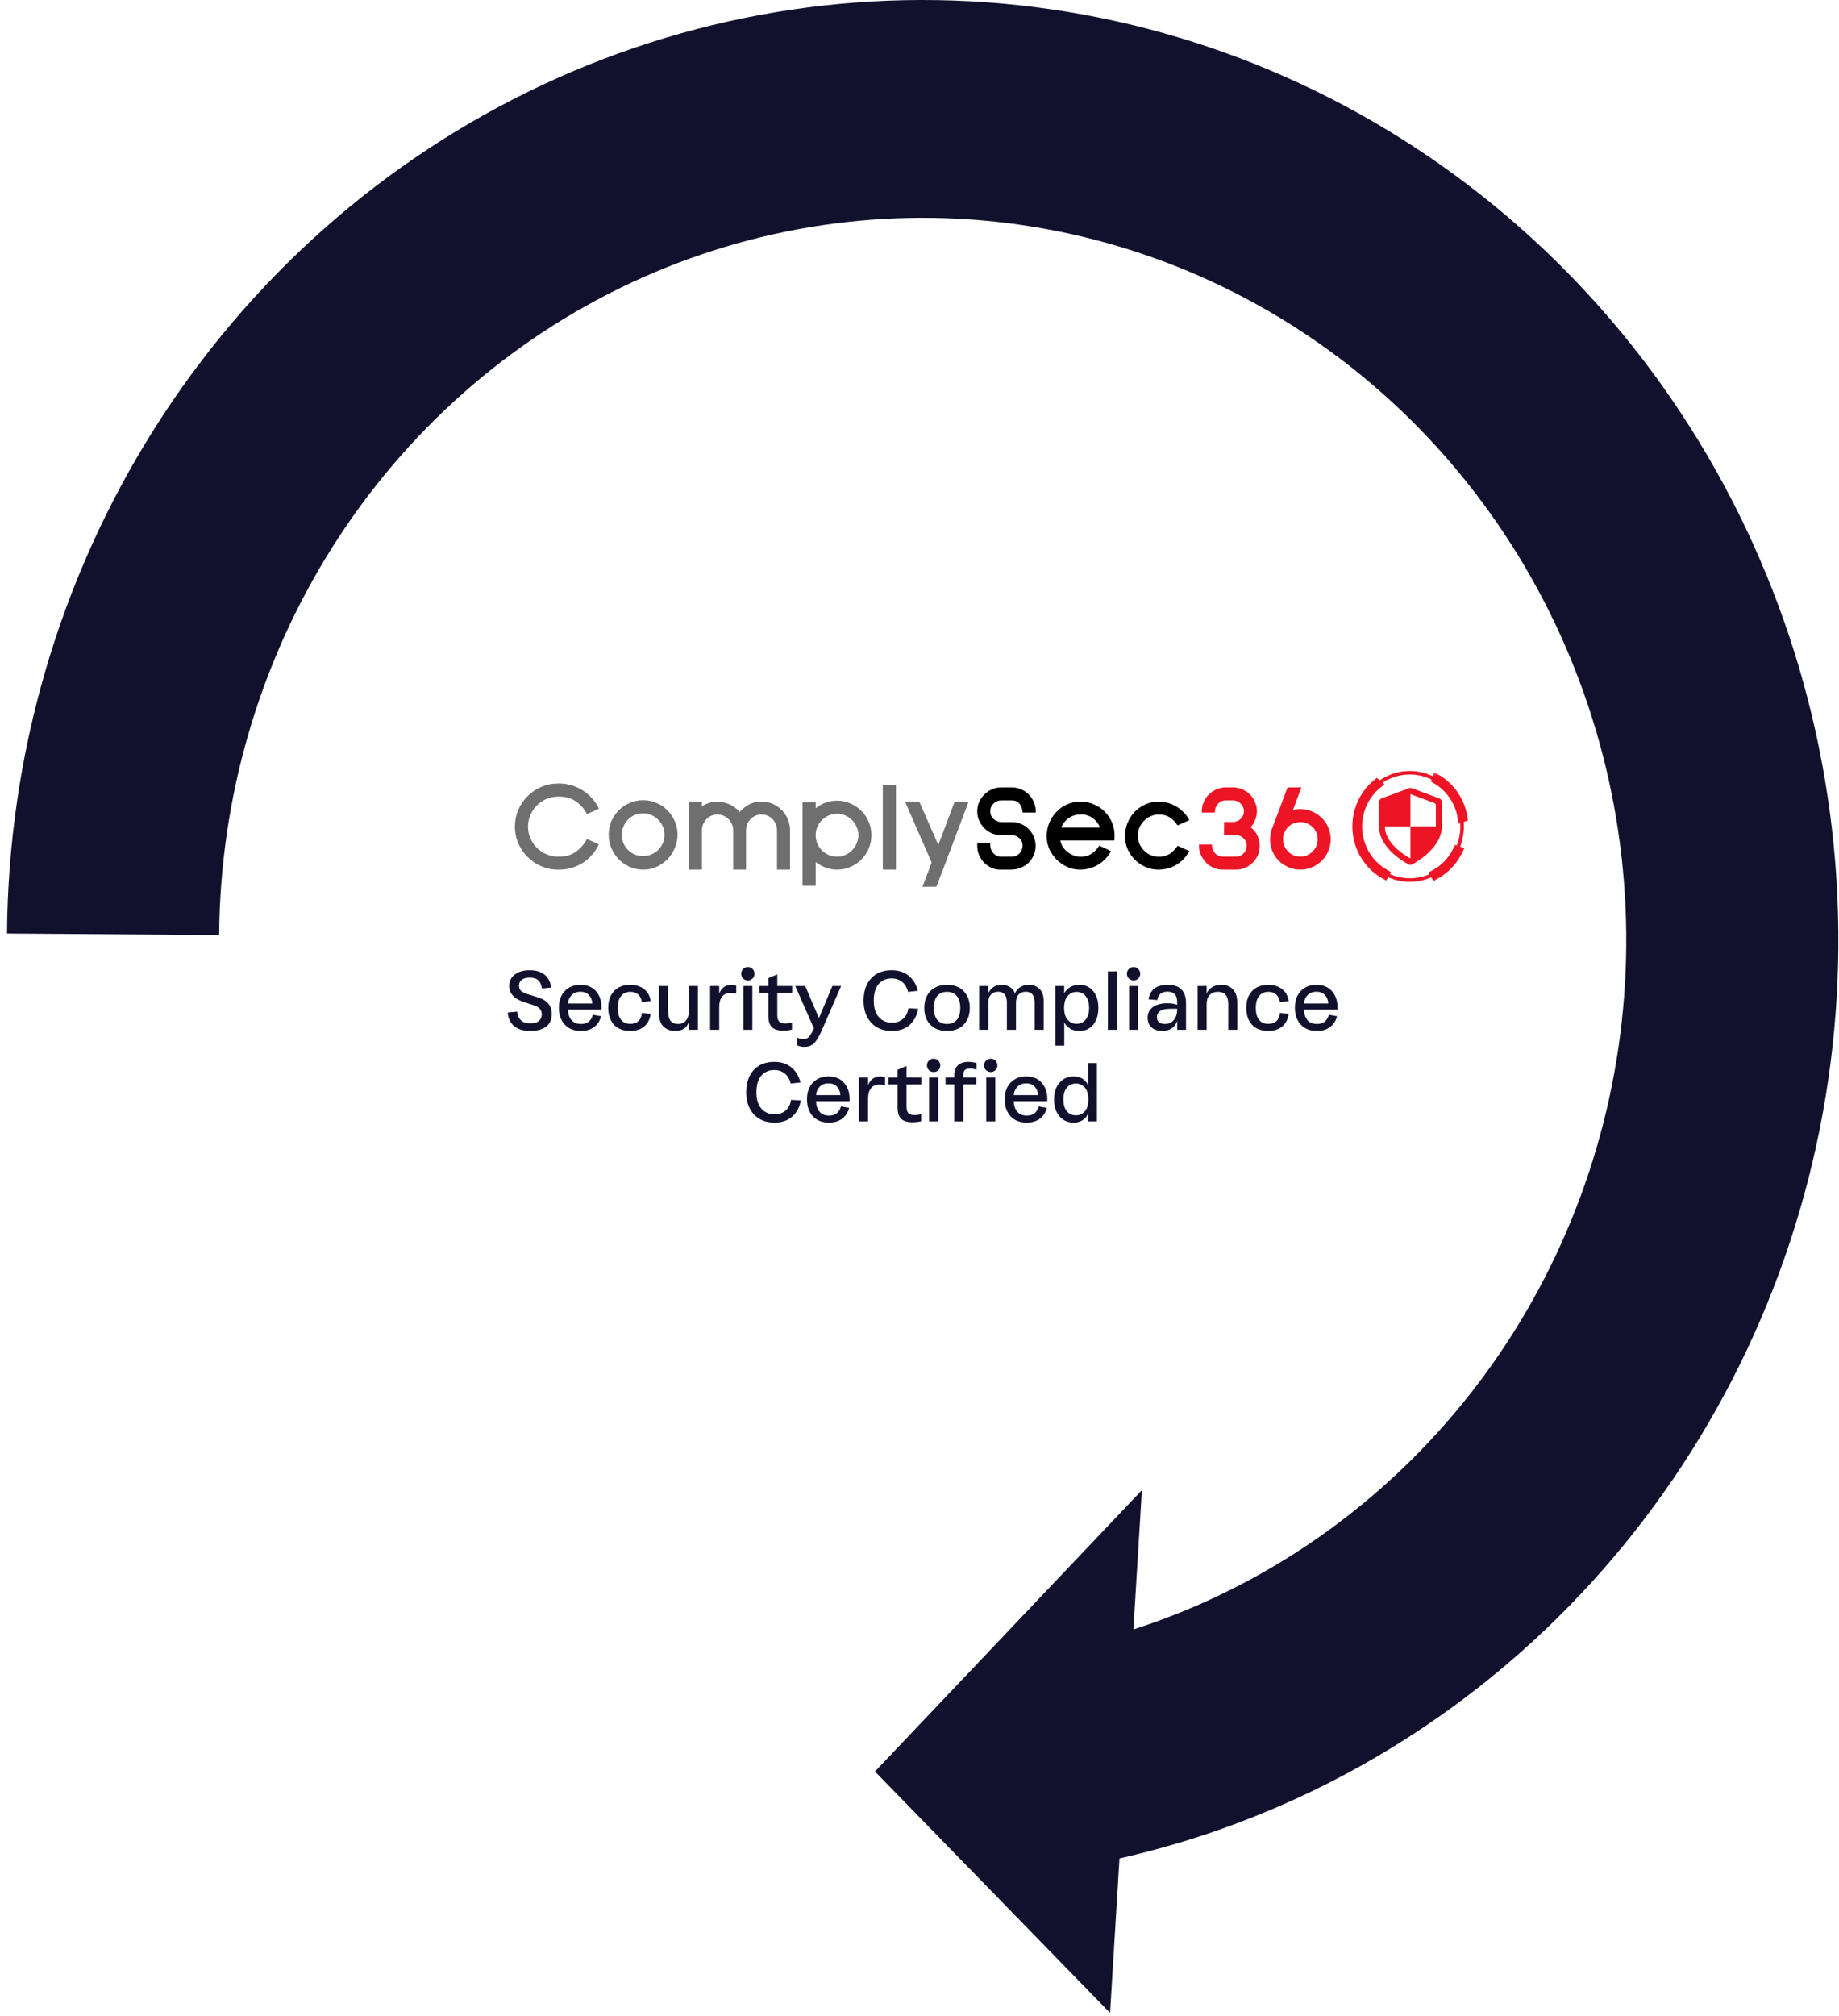 <svg xmlns="http://www.w3.org/2000/svg" width="241" height="264" viewBox="0 0 241 264" fill="none"><path fill-rule="evenodd" clip-rule="evenodd" d="M137.706 1.211C115.055 -2.073 91.963 1.355 71.148 11.091C50.333 20.826 32.663 36.464 20.221 56.161C7.778 75.859 1.082 98.795 0.919 122.268L28.718 122.47C28.843 104.435 33.988 86.812 43.548 71.678C53.108 56.544 66.684 44.529 82.677 37.048C98.67 29.568 116.414 26.934 133.817 29.457C151.22 31.98 167.557 39.555 180.905 51.289C194.252 63.023 204.053 78.428 209.153 95.688C214.253 112.947 214.439 131.343 209.69 148.708C204.94 166.073 195.453 181.683 182.346 193.699C172.532 202.696 160.994 209.398 148.533 213.412L149.644 195.172L114.663 232.019L145.474 263.637L146.706 243.405C166.804 238.867 185.466 229.092 200.867 214.972C217.926 199.333 230.274 179.017 236.455 156.417C242.636 133.816 242.394 109.874 235.757 87.41C229.119 64.947 216.363 44.898 198.991 29.626C181.619 14.354 160.356 4.495 137.706 1.211Z" fill="#12112D"></path><path d="M69.502 135.028C68.591 135.028 67.888 134.82 67.392 134.405C66.897 133.99 66.609 133.392 66.529 132.613L67.775 132.492C67.848 133.024 68.023 133.414 68.299 133.662C68.584 133.91 68.984 134.034 69.502 134.034C69.99 134.034 70.362 133.932 70.617 133.727C70.872 133.523 70.999 133.232 70.999 132.853C70.999 132.278 70.649 131.88 69.95 131.662L68.584 131.214C67.352 130.806 66.737 130.114 66.737 129.137C66.737 128.511 66.977 128.012 67.458 127.64C67.939 127.261 68.595 127.072 69.425 127.072C70.234 127.072 70.879 127.265 71.36 127.651C71.841 128.037 72.132 128.602 72.234 129.345L71.021 129.465C70.948 128.977 70.788 128.62 70.54 128.394C70.292 128.161 69.921 128.044 69.425 128.044C68.959 128.044 68.606 128.139 68.365 128.328C68.132 128.518 68.015 128.78 68.015 129.115C68.015 129.378 68.099 129.593 68.267 129.76C68.442 129.928 68.722 130.073 69.108 130.197L70.496 130.624C71.706 130.995 72.311 131.724 72.311 132.809C72.311 133.531 72.067 134.081 71.578 134.46C71.09 134.839 70.398 135.028 69.502 135.028ZM76.063 128.984C76.974 128.984 77.673 129.287 78.162 129.891C78.657 130.489 78.876 131.268 78.817 132.23H74.435C74.442 132.777 74.588 133.228 74.872 133.585C75.156 133.935 75.579 134.11 76.14 134.11C76.963 134.11 77.48 133.709 77.692 132.908L78.763 133.094C78.632 133.662 78.34 134.128 77.888 134.493C77.437 134.85 76.85 135.028 76.129 135.028C75.233 135.028 74.526 134.751 74.008 134.197C73.498 133.636 73.243 132.897 73.243 131.979C73.243 131.061 73.502 130.332 74.019 129.793C74.537 129.254 75.218 128.984 76.063 128.984ZM74.435 131.432H77.615C77.608 131.032 77.473 130.675 77.211 130.361C76.948 130.048 76.566 129.891 76.063 129.891C75.568 129.891 75.178 130.044 74.894 130.35C74.61 130.656 74.457 131.017 74.435 131.432ZM82.586 135.028C81.682 135.028 80.975 134.758 80.465 134.219C79.963 133.673 79.711 132.933 79.711 132.001C79.711 131.068 79.966 130.332 80.476 129.793C80.994 129.254 81.697 128.984 82.586 128.984C83.307 128.984 83.908 129.166 84.389 129.531C84.87 129.895 85.165 130.427 85.274 131.126L84.116 131.225C83.948 130.343 83.445 129.902 82.608 129.902C82.09 129.902 81.686 130.084 81.394 130.449C81.103 130.806 80.957 131.323 80.957 132.001C80.957 132.686 81.099 133.207 81.383 133.564C81.668 133.921 82.076 134.099 82.608 134.099C83.045 134.099 83.394 133.979 83.657 133.738C83.919 133.491 84.072 133.134 84.116 132.667L85.274 132.766C85.165 133.509 84.874 134.074 84.4 134.46C83.934 134.839 83.329 135.028 82.586 135.028ZM90.28 129.137H91.46V134.875H90.28V133.804C90.032 134.62 89.431 135.028 88.477 135.028C87.843 135.028 87.329 134.831 86.936 134.438C86.549 134.044 86.356 133.454 86.356 132.667V129.137H87.548V132.394C87.548 133.538 87.974 134.11 88.826 134.11C89.285 134.11 89.642 133.961 89.897 133.662C90.152 133.363 90.28 132.93 90.28 132.361V129.137ZM93.061 134.875V129.137H94.252V130.121C94.558 129.363 95.101 128.984 95.881 128.984C96.085 128.984 96.285 129.021 96.482 129.093V130.132C96.227 130.073 95.997 130.044 95.793 130.044C94.766 130.044 94.252 130.671 94.252 131.924V134.875H93.061ZM98.006 128.405C97.765 128.405 97.558 128.321 97.383 128.154C97.215 127.986 97.131 127.778 97.131 127.531C97.131 127.29 97.215 127.086 97.383 126.919C97.558 126.744 97.765 126.656 98.006 126.656C98.253 126.656 98.461 126.744 98.629 126.919C98.796 127.086 98.88 127.29 98.88 127.531C98.88 127.778 98.796 127.986 98.629 128.154C98.461 128.321 98.253 128.405 98.006 128.405ZM97.415 129.137H98.596V134.875H97.415V129.137ZM103.808 130.033H101.863V132.886C101.863 133.323 101.943 133.625 102.103 133.793C102.271 133.961 102.544 134.044 102.923 134.044C103.156 134.044 103.444 134.008 103.786 133.935V134.853C103.4 134.941 103.014 134.984 102.628 134.984C101.965 134.984 101.476 134.835 101.163 134.536C100.85 134.23 100.693 133.731 100.693 133.039V130.033H99.513V129.137H100.693V128.11L101.863 127.618V129.137H103.808V130.033ZM109.082 129.137H110.23L107.629 135.094C107.301 135.844 106.977 136.365 106.656 136.657C106.343 136.955 105.92 137.105 105.388 137.105C105.097 137.105 104.794 137.043 104.481 136.919V135.913C104.787 136.03 105.057 136.088 105.29 136.088C105.574 136.088 105.793 136.012 105.946 135.859C106.106 135.713 106.295 135.429 106.514 135.006L106.667 134.7L104.219 129.137H105.519L107.323 133.345L109.082 129.137ZM116.878 135.028C115.748 135.028 114.848 134.671 114.178 133.957C113.508 133.236 113.173 132.274 113.173 131.072C113.173 129.826 113.501 128.849 114.156 128.143C114.812 127.429 115.708 127.072 116.845 127.072C117.763 127.072 118.517 127.319 119.107 127.815C119.697 128.303 120.087 128.955 120.277 129.771L118.998 129.913C118.852 129.323 118.59 128.882 118.211 128.591C117.832 128.292 117.377 128.143 116.845 128.143C116.138 128.143 115.57 128.39 115.14 128.886C114.717 129.381 114.506 130.11 114.506 131.072C114.506 132.004 114.728 132.718 115.173 133.214C115.617 133.702 116.193 133.946 116.9 133.946C117.461 133.946 117.934 133.786 118.32 133.465C118.707 133.145 118.947 132.675 119.042 132.055L120.32 132.121C120.175 132.995 119.807 133.698 119.217 134.23C118.626 134.762 117.847 135.028 116.878 135.028ZM126.292 134.208C125.76 134.755 125.032 135.028 124.106 135.028C123.181 135.028 122.452 134.755 121.92 134.208C121.389 133.655 121.123 132.922 121.123 132.012C121.123 131.101 121.389 130.369 121.92 129.815C122.452 129.261 123.181 128.984 124.106 128.984C125.032 128.984 125.76 129.261 126.292 129.815C126.824 130.361 127.09 131.094 127.09 132.012C127.09 132.922 126.824 133.655 126.292 134.208ZM122.828 133.574C123.134 133.932 123.56 134.11 124.106 134.11C124.653 134.11 125.079 133.932 125.385 133.574C125.691 133.21 125.844 132.689 125.844 132.012C125.844 131.327 125.691 130.806 125.385 130.449C125.079 130.084 124.653 129.902 124.106 129.902C123.56 129.902 123.134 130.084 122.828 130.449C122.522 130.806 122.369 131.327 122.369 132.012C122.369 132.689 122.522 133.21 122.828 133.574ZM134.849 128.984C135.403 128.984 135.862 129.163 136.227 129.52C136.591 129.877 136.773 130.39 136.773 131.061V134.875H135.593V131.301C135.593 130.361 135.206 129.891 134.434 129.891C134.019 129.891 133.698 130.019 133.472 130.274C133.254 130.522 133.144 130.882 133.144 131.356V134.875H131.953V131.323C131.953 130.369 131.574 129.891 130.817 129.891C130.401 129.891 130.077 130.022 129.844 130.285C129.618 130.54 129.505 130.897 129.505 131.356V134.875H128.325V129.137H129.505V130.11C129.651 129.76 129.877 129.487 130.183 129.29C130.496 129.086 130.86 128.984 131.276 128.984C131.669 128.984 132.022 129.079 132.336 129.268C132.649 129.458 132.875 129.735 133.013 130.099C133.159 129.749 133.396 129.476 133.724 129.279C134.059 129.083 134.434 128.984 134.849 128.984ZM141.463 128.984C142.22 128.984 142.821 129.261 143.266 129.815C143.718 130.361 143.943 131.094 143.943 132.012C143.943 132.915 143.721 133.644 143.277 134.197C142.84 134.751 142.235 135.028 141.463 135.028C140.552 135.028 139.889 134.66 139.473 133.924V136.952H138.304V129.137H139.463V130.11C139.645 129.753 139.911 129.476 140.26 129.279C140.61 129.083 141.011 128.984 141.463 128.984ZM139.911 133.553C140.217 133.91 140.61 134.088 141.091 134.088C141.572 134.088 141.965 133.91 142.271 133.553C142.577 133.196 142.73 132.682 142.73 132.012C142.73 131.334 142.577 130.817 142.271 130.46C141.965 130.095 141.572 129.913 141.091 129.913C140.61 129.913 140.217 130.095 139.911 130.46C139.605 130.817 139.452 131.334 139.452 132.012C139.452 132.682 139.605 133.196 139.911 133.553ZM145.188 127.225H146.379V134.875H145.188V127.225ZM148.553 128.405C148.313 128.405 148.105 128.321 147.93 128.154C147.763 127.986 147.679 127.778 147.679 127.531C147.679 127.29 147.763 127.086 147.93 126.919C148.105 126.744 148.313 126.656 148.553 126.656C148.801 126.656 149.009 126.744 149.176 126.919C149.344 127.086 149.428 127.29 149.428 127.531C149.428 127.778 149.344 127.986 149.176 128.154C149.009 128.321 148.801 128.405 148.553 128.405ZM147.963 129.137H149.144V134.875H147.963V129.137ZM152.312 135.028C151.729 135.028 151.263 134.875 150.913 134.569C150.571 134.256 150.4 133.833 150.4 133.301C150.4 132.711 150.622 132.248 151.066 131.913C151.511 131.571 152.156 131.4 153.001 131.4C153.533 131.4 153.955 131.469 154.269 131.607V131.268C154.269 130.78 154.163 130.427 153.952 130.208C153.74 129.99 153.423 129.88 153.001 129.88C152.214 129.88 151.769 130.248 151.667 130.984L150.52 130.886C150.717 129.618 151.551 128.984 153.023 128.984C154.618 128.984 155.42 129.786 155.427 131.389V134.875H154.269V133.695C154.137 134.132 153.897 134.463 153.547 134.689C153.205 134.915 152.793 135.028 152.312 135.028ZM152.651 134.11C153.146 134.11 153.54 133.935 153.831 133.585C154.13 133.228 154.276 132.74 154.269 132.121H153.394C152.207 132.121 151.613 132.489 151.613 133.225C151.613 133.509 151.704 133.727 151.886 133.881C152.068 134.034 152.323 134.11 152.651 134.11ZM160.065 128.984C160.713 128.984 161.22 129.185 161.584 129.585C161.955 129.986 162.141 130.554 162.141 131.29V134.875H160.961V131.509C160.961 130.438 160.513 129.902 159.617 129.902C159.15 129.902 158.786 130.041 158.524 130.318C158.261 130.594 158.13 130.992 158.13 131.509V134.875H156.95V129.137H158.13V130.132C158.261 129.789 158.498 129.512 158.841 129.301C159.183 129.09 159.591 128.984 160.065 128.984ZM166.199 135.028C165.295 135.028 164.588 134.758 164.078 134.219C163.576 133.673 163.324 132.933 163.324 132.001C163.324 131.068 163.579 130.332 164.089 129.793C164.607 129.254 165.31 128.984 166.199 128.984C166.92 128.984 167.521 129.166 168.002 129.531C168.483 129.895 168.778 130.427 168.887 131.126L167.729 131.225C167.561 130.343 167.058 129.902 166.22 129.902C165.703 129.902 165.299 130.084 165.007 130.449C164.716 130.806 164.57 131.323 164.57 132.001C164.57 132.686 164.712 133.207 164.996 133.564C165.281 133.921 165.689 134.099 166.22 134.099C166.658 134.099 167.007 133.979 167.27 133.738C167.532 133.491 167.685 133.134 167.729 132.667L168.887 132.766C168.778 133.509 168.486 134.074 168.013 134.46C167.547 134.839 166.942 135.028 166.199 135.028ZM172.516 128.984C173.427 128.984 174.126 129.287 174.614 129.891C175.11 130.489 175.328 131.268 175.27 132.23H170.887C170.895 132.777 171.04 133.228 171.324 133.585C171.609 133.935 172.031 134.11 172.592 134.11C173.416 134.11 173.933 133.709 174.144 132.908L175.215 133.094C175.084 133.662 174.793 134.128 174.341 134.493C173.889 134.85 173.303 135.028 172.581 135.028C171.685 135.028 170.978 134.751 170.461 134.197C169.951 133.636 169.696 132.897 169.696 131.979C169.696 131.061 169.955 130.332 170.472 129.793C170.989 129.254 171.671 128.984 172.516 128.984ZM170.887 131.432H174.068C174.06 131.032 173.926 130.675 173.663 130.361C173.401 130.048 173.018 129.891 172.516 129.891C172.02 129.891 171.63 130.044 171.346 130.35C171.062 130.656 170.909 131.017 170.887 131.432ZM101.498 147.028C100.368 147.028 99.469 146.671 98.798 145.957C98.128 145.236 97.793 144.274 97.793 143.072C97.793 141.826 98.121 140.849 98.776 140.143C99.432 139.429 100.328 139.072 101.465 139.072C102.383 139.072 103.137 139.319 103.727 139.815C104.318 140.303 104.707 140.955 104.897 141.771L103.618 141.913C103.472 141.323 103.21 140.882 102.831 140.591C102.452 140.292 101.997 140.143 101.465 140.143C100.758 140.143 100.19 140.39 99.76 140.886C99.337 141.381 99.126 142.11 99.126 143.072C99.126 144.004 99.348 144.718 99.793 145.214C100.237 145.702 100.813 145.946 101.52 145.946C102.081 145.946 102.554 145.786 102.94 145.465C103.327 145.145 103.567 144.675 103.662 144.055L104.94 144.121C104.795 144.995 104.427 145.698 103.837 146.23C103.246 146.762 102.467 147.028 101.498 147.028ZM108.573 140.984C109.484 140.984 110.184 141.287 110.672 141.891C111.167 142.489 111.386 143.268 111.328 144.23H106.945C106.952 144.777 107.098 145.228 107.382 145.585C107.666 145.935 108.089 146.11 108.65 146.11C109.473 146.11 109.99 145.709 110.202 144.908L111.273 145.094C111.142 145.662 110.85 146.128 110.399 146.493C109.947 146.85 109.36 147.028 108.639 147.028C107.743 147.028 107.036 146.751 106.519 146.197C106.009 145.636 105.754 144.897 105.754 143.979C105.754 143.061 106.012 142.332 106.53 141.793C107.047 141.254 107.728 140.984 108.573 140.984ZM106.945 143.432H110.125C110.118 143.032 109.983 142.675 109.721 142.361C109.459 142.048 109.076 141.891 108.573 141.891C108.078 141.891 107.688 142.044 107.404 142.35C107.12 142.656 106.967 143.017 106.945 143.432ZM112.571 146.875V141.137H113.763V142.121C114.069 141.363 114.611 140.984 115.391 140.984C115.595 140.984 115.795 141.021 115.992 141.093V142.132C115.737 142.073 115.508 142.044 115.304 142.044C114.276 142.044 113.763 142.671 113.763 143.924V146.875H112.571ZM120.746 142.033H118.801V144.886C118.801 145.323 118.881 145.625 119.041 145.793C119.209 145.961 119.482 146.044 119.861 146.044C120.094 146.044 120.382 146.008 120.724 145.935V146.853C120.338 146.941 119.952 146.984 119.566 146.984C118.903 146.984 118.415 146.835 118.101 146.536C117.788 146.23 117.631 145.731 117.631 145.039V142.033H116.451V141.137H117.631V140.11L118.801 139.618V141.137H120.746V142.033ZM122.351 140.405C122.11 140.405 121.903 140.321 121.728 140.154C121.56 139.986 121.477 139.778 121.477 139.531C121.477 139.29 121.56 139.086 121.728 138.919C121.903 138.744 122.11 138.656 122.351 138.656C122.599 138.656 122.806 138.744 122.974 138.919C123.141 139.086 123.225 139.29 123.225 139.531C123.225 139.778 123.141 139.986 122.974 140.154C122.806 140.321 122.599 140.405 122.351 140.405ZM121.761 141.137H122.941V146.875H121.761V141.137ZM129.836 140.405C129.596 140.405 129.388 140.321 129.213 140.154C129.046 139.986 128.962 139.778 128.962 139.531C128.962 139.29 129.046 139.086 129.213 138.919C129.388 138.744 129.596 138.656 129.836 138.656C130.084 138.656 130.292 138.744 130.459 138.919C130.627 139.086 130.711 139.29 130.711 139.531C130.711 139.778 130.627 139.986 130.459 140.154C130.292 140.321 130.084 140.405 129.836 140.405ZM125.06 146.875V142.022H123.913V141.137H125.06V140.875C125.06 140.263 125.221 139.811 125.541 139.52C125.862 139.221 126.31 139.072 126.886 139.072C127.213 139.072 127.574 139.123 127.968 139.225V140.11C127.698 140.008 127.41 139.957 127.104 139.957C126.784 139.957 126.558 140.026 126.426 140.165C126.303 140.303 126.241 140.543 126.241 140.886V141.137H127.946V142.022H126.241V146.875H125.06ZM129.246 141.137H130.427V146.875H129.246V141.137ZM134.488 140.984C135.398 140.984 136.098 141.287 136.586 141.891C137.081 142.489 137.3 143.268 137.242 144.23H132.859C132.866 144.777 133.012 145.228 133.296 145.585C133.58 145.935 134.003 146.11 134.564 146.11C135.387 146.11 135.905 145.709 136.116 144.908L137.187 145.094C137.056 145.662 136.764 146.128 136.313 146.493C135.861 146.85 135.274 147.028 134.553 147.028C133.657 147.028 132.95 146.751 132.433 146.197C131.923 145.636 131.668 144.897 131.668 143.979C131.668 143.061 131.926 142.332 132.444 141.793C132.961 141.254 133.642 140.984 134.488 140.984ZM132.859 143.432H136.04C136.032 143.032 135.897 142.675 135.635 142.361C135.373 142.048 134.99 141.891 134.488 141.891C133.992 141.891 133.602 142.044 133.318 142.35C133.034 142.656 132.881 143.017 132.859 143.432ZM142.595 139.225H143.753V146.875H142.595V145.826C142.449 146.205 142.212 146.5 141.884 146.711C141.557 146.922 141.163 147.028 140.704 147.028C139.932 147.028 139.309 146.751 138.835 146.197C138.369 145.636 138.136 144.904 138.136 144.001C138.136 143.09 138.373 142.361 138.846 141.815C139.327 141.261 139.946 140.984 140.704 140.984C141.156 140.984 141.546 141.086 141.874 141.29C142.201 141.494 142.442 141.775 142.595 142.132V139.225ZM140.999 146.077C141.473 146.077 141.863 145.902 142.169 145.553C142.475 145.203 142.628 144.686 142.628 144.001C142.628 143.316 142.475 142.798 142.169 142.449C141.87 142.092 141.48 141.913 140.999 141.913C140.518 141.913 140.125 142.092 139.819 142.449C139.513 142.798 139.36 143.316 139.36 144.001C139.36 144.686 139.513 145.203 139.819 145.553C140.125 145.902 140.518 146.077 140.999 146.077Z" fill="#12112D"></path><g clip-path="url(#clip0_8_144)"><path d="M181.042 104.573L184.672 103.229C184.726 103.209 184.782 103.199 184.839 103.199C184.896 103.199 184.953 103.209 185.007 103.229L188.625 104.573C188.82 104.646 188.958 104.837 188.958 105.05V108.235C188.958 108.947 188.734 109.658 188.308 110.349C187.981 110.879 187.526 111.399 186.963 111.894C186.022 112.722 185.088 113.2 185.048 113.22C184.98 113.254 184.905 113.272 184.828 113.272C184.754 113.272 184.68 113.255 184.611 113.221C184.572 113.202 183.638 112.731 182.696 111.907C182.132 111.414 181.684 110.894 181.357 110.362C180.931 109.669 180.719 108.954 180.719 108.235V105.05C180.719 104.836 180.846 104.646 181.042 104.573ZM188.167 108.233V105.43C188.167 105.323 188.103 105.227 188.005 105.191L184.93 104.043C184.903 104.033 184.871 104.025 184.838 104.025V108.235H181.486C181.486 108.235 181.486 108.24 181.486 108.243C181.487 109.16 181.937 110.07 182.824 110.955C183.517 111.646 184.304 112.14 184.709 112.372C184.747 112.394 184.805 112.404 184.838 112.404V108.234L188.167 108.233Z" fill="#ED1426"></path></g><path d="M184.754 115.264C188.544 115.264 191.607 112.112 191.607 108.238C191.607 104.363 188.544 101.211 184.754 101.211C180.963 101.211 177.901 104.363 177.901 108.238C177.901 112.112 180.963 115.264 184.754 115.264Z" stroke="#ED1426" stroke-width="0.462"></path><mask id="path-5-outside-1_8_144" maskUnits="userSpaceOnUse" x="186.864" y="101.107" width="6" height="7" fill="black"><rect fill="white" x="186.864" y="101.107" width="6" height="7"></rect><path d="M191.665 107.038C191.493 106.006 191.102 105.025 190.519 104.165C189.936 103.306 189.175 102.588 188.291 102.064L188.29 102.067C189.173 102.591 189.933 103.308 190.516 104.167C191.099 105.026 191.49 106.007 191.662 107.039L191.665 107.038Z"></path></mask><path d="M191.665 107.038C191.493 106.006 191.102 105.025 190.519 104.165C189.936 103.306 189.175 102.588 188.291 102.064L188.29 102.067C189.173 102.591 189.933 103.308 190.516 104.167C191.099 105.026 191.49 106.007 191.662 107.039L191.665 107.038Z" stroke="#ED1426" stroke-width="1.278" mask="url(#path-5-outside-1_8_144)"></path><mask id="path-6-outside-2_8_144" maskUnits="userSpaceOnUse" x="186.864" y="110.369" width="6" height="6" fill="black"><rect fill="white" x="186.864" y="110.369" width="6" height="6"></rect><path d="M191.023 111.441C190.377 112.76 189.348 113.841 188.078 114.534L188.076 114.531C189.346 113.838 190.374 112.758 191.02 111.44L191.023 111.441Z"></path></mask><path d="M191.023 111.441C190.377 112.76 189.348 113.841 188.078 114.534L188.076 114.531C189.346 113.838 190.374 112.758 191.02 111.44L191.023 111.441Z" stroke="#ED1426" stroke-width="1.278" mask="url(#path-6-outside-2_8_144)"></path><mask id="path-7-outside-3_8_144" maskUnits="userSpaceOnUse" x="176.764" y="101.107" width="6" height="15" fill="black"><rect fill="white" x="176.764" y="101.107" width="6" height="15"></rect><path d="M181.429 114.466C180.438 113.899 179.597 113.092 178.98 112.114C178.363 111.137 177.989 110.019 177.891 108.859C177.792 107.7 177.971 106.532 178.413 105.46C178.855 104.388 179.547 103.443 180.427 102.708L180.429 102.71C179.549 103.445 178.858 104.389 178.416 105.461C177.974 106.533 177.795 107.7 177.893 108.859C177.992 110.019 178.366 111.136 178.983 112.113C179.599 113.09 180.439 113.897 181.43 114.464L181.429 114.466Z"></path></mask><path d="M181.429 114.466C180.438 113.899 179.597 113.092 178.98 112.114C178.363 111.137 177.989 110.019 177.891 108.859C177.792 107.7 177.971 106.532 178.413 105.46C178.855 104.388 179.547 103.443 180.427 102.708L180.429 102.71C179.549 103.445 178.858 104.389 178.416 105.461C177.974 106.533 177.795 107.7 177.893 108.859C177.992 110.019 178.366 111.136 178.983 112.113C179.599 113.09 180.439 113.897 181.43 114.464L181.429 114.466Z" stroke="#ED1426" stroke-width="1.278" mask="url(#path-7-outside-3_8_144)"></path><path d="M78.473 110.597C78.242 111.109 77.94 111.572 77.568 111.984C77.206 112.397 76.799 112.744 76.346 113.025C75.894 113.307 75.411 113.523 74.898 113.674C74.385 113.825 73.867 113.9 73.344 113.9H73.118C72.334 113.9 71.6 113.749 70.916 113.447C70.232 113.146 69.634 112.739 69.121 112.226C68.618 111.713 68.216 111.119 67.914 110.446C67.622 109.762 67.477 109.038 67.477 108.274C67.477 107.499 67.622 106.77 67.914 106.086C68.216 105.392 68.623 104.789 69.136 104.276C69.649 103.763 70.247 103.361 70.931 103.069C71.615 102.768 72.344 102.617 73.118 102.617H73.344C73.877 102.617 74.4 102.697 74.913 102.858C75.426 103.009 75.909 103.23 76.361 103.522C76.814 103.804 77.221 104.151 77.583 104.563C77.955 104.965 78.257 105.418 78.488 105.92L76.919 106.629C76.577 105.946 76.1 105.392 75.486 104.97C74.873 104.548 74.159 104.337 73.344 104.337H73.118C72.595 104.337 72.092 104.437 71.61 104.638C71.137 104.839 70.72 105.121 70.358 105.483C70.006 105.835 69.724 106.252 69.513 106.735C69.302 107.208 69.196 107.715 69.196 108.258C69.196 108.812 69.302 109.329 69.513 109.812C69.724 110.285 70.011 110.702 70.373 111.064C70.735 111.416 71.152 111.693 71.625 111.894C72.097 112.095 72.595 112.195 73.118 112.195H73.344C74.149 112.195 74.848 111.989 75.441 111.577C76.044 111.155 76.537 110.592 76.919 109.888L78.473 110.597ZM84.281 104.804C84.904 104.804 85.488 104.925 86.031 105.166C86.584 105.398 87.062 105.719 87.464 106.132C87.876 106.534 88.198 107.012 88.429 107.565C88.671 108.108 88.791 108.691 88.791 109.314C88.791 109.938 88.671 110.526 88.429 111.079C88.198 111.632 87.876 112.12 87.464 112.542C87.062 112.955 86.584 113.287 86.031 113.538C85.488 113.779 84.904 113.9 84.281 113.9C83.658 113.9 83.069 113.779 82.516 113.538C81.973 113.287 81.496 112.955 81.083 112.542C80.681 112.12 80.359 111.632 80.118 111.079C79.886 110.526 79.771 109.938 79.771 109.314C79.771 108.691 79.886 108.108 80.118 107.565C80.359 107.012 80.681 106.534 81.083 106.132C81.496 105.719 81.973 105.398 82.516 105.166C83.069 104.925 83.658 104.804 84.281 104.804ZM87.087 109.329C87.087 108.947 87.011 108.585 86.861 108.243C86.71 107.902 86.504 107.605 86.242 107.353C85.991 107.092 85.694 106.891 85.352 106.75C85.02 106.599 84.668 106.524 84.296 106.524C83.834 106.524 83.421 106.614 83.059 106.795C82.707 106.976 82.411 107.208 82.169 107.489C81.938 107.761 81.762 108.062 81.641 108.394C81.521 108.716 81.465 109.023 81.475 109.314C81.465 109.606 81.516 109.918 81.626 110.25C81.737 110.571 81.908 110.873 82.139 111.155C82.38 111.436 82.677 111.668 83.029 111.849C83.391 112.03 83.808 112.12 84.281 112.12C84.683 112.12 85.055 112.045 85.397 111.894C85.739 111.743 86.036 111.542 86.287 111.29C86.539 111.029 86.735 110.732 86.876 110.4C87.016 110.059 87.087 109.702 87.087 109.329ZM90.303 104.985H91.992V105.619L92.113 105.543C92.425 105.352 92.721 105.216 93.003 105.136C93.294 105.046 93.641 105 94.044 105C94.285 105 94.536 105.03 94.798 105.091C95.059 105.141 95.316 105.222 95.567 105.332C95.819 105.443 96.055 105.579 96.276 105.739C96.497 105.89 96.688 106.071 96.849 106.282L96.91 106.373L96.985 106.282C97.387 105.86 97.81 105.538 98.252 105.317C98.705 105.096 99.223 104.985 99.806 104.985C100.329 104.985 100.817 105.086 101.269 105.287C101.722 105.488 102.114 105.76 102.446 106.101C102.788 106.443 103.054 106.846 103.245 107.308C103.436 107.771 103.532 108.258 103.532 108.771V113.9H101.827V108.771C101.827 108.48 101.777 108.208 101.676 107.957C101.576 107.705 101.435 107.484 101.254 107.293C101.073 107.102 100.857 106.951 100.605 106.841C100.364 106.73 100.097 106.675 99.806 106.675C99.514 106.675 99.243 106.73 98.991 106.841C98.74 106.951 98.524 107.102 98.343 107.293C98.162 107.484 98.021 107.705 97.92 107.957C97.82 108.208 97.769 108.48 97.769 108.771V113.9H96.08V108.771C96.08 108.47 96.025 108.193 95.914 107.942C95.803 107.68 95.653 107.459 95.462 107.278C95.281 107.087 95.064 106.941 94.813 106.841C94.562 106.73 94.3 106.675 94.029 106.675C93.717 106.675 93.435 106.735 93.184 106.856C92.932 106.966 92.716 107.122 92.535 107.323C92.364 107.514 92.228 107.736 92.128 107.987C92.037 108.238 91.992 108.5 91.992 108.771V113.9H90.303V104.985ZM105.177 105.091H106.896V105.875L107.047 105.755C107.409 105.463 107.821 105.242 108.284 105.091C108.757 104.94 109.224 104.865 109.687 104.865C110.31 104.865 110.894 104.985 111.437 105.227C111.98 105.458 112.457 105.78 112.87 106.192C113.282 106.594 113.604 107.072 113.835 107.625C114.076 108.178 114.197 108.766 114.197 109.39C114.197 110.013 114.076 110.602 113.835 111.155C113.604 111.698 113.282 112.175 112.87 112.588C112.467 112.99 111.99 113.312 111.437 113.553C110.894 113.784 110.31 113.9 109.687 113.9C109.204 113.9 108.747 113.825 108.314 113.674C107.882 113.523 107.475 113.312 107.092 113.04L106.896 112.904V116.012H105.177V105.091ZM109.687 106.584C109.305 106.584 108.943 106.66 108.601 106.81C108.269 106.951 107.972 107.152 107.711 107.414C107.459 107.665 107.258 107.962 107.107 108.304C106.967 108.646 106.896 109.008 106.896 109.39C106.896 109.782 106.967 110.149 107.107 110.491C107.258 110.833 107.459 111.13 107.711 111.381C107.962 111.632 108.259 111.833 108.601 111.984C108.943 112.125 109.305 112.195 109.687 112.195C110.109 112.195 110.491 112.115 110.833 111.954C111.175 111.793 111.467 111.582 111.708 111.321C111.96 111.049 112.151 110.747 112.281 110.416C112.422 110.074 112.493 109.727 112.493 109.375C112.493 109.003 112.417 108.651 112.266 108.319C112.126 107.977 111.929 107.68 111.678 107.429C111.427 107.167 111.13 106.961 110.788 106.81C110.446 106.66 110.079 106.584 109.687 106.584ZM115.69 113.9V102.768H117.41V113.9H115.69ZM120.477 105L122.966 110.672L125.108 105H126.934L123.555 113.96L123.509 114.051L122.725 116.133L120.885 116.148L122.092 112.965L118.607 105H120.477Z" fill="#6F6F6F"></path><path d="M131.387 107.67H132.639C133.062 107.67 133.459 107.756 133.831 107.927C134.213 108.088 134.54 108.309 134.812 108.59C135.093 108.872 135.314 109.204 135.475 109.586C135.636 109.958 135.717 110.355 135.717 110.778C135.717 111.23 135.631 111.647 135.46 112.03C135.289 112.412 135.058 112.744 134.766 113.025C134.475 113.297 134.128 113.513 133.726 113.674C133.333 113.825 132.916 113.9 132.474 113.9H131.01C130.658 113.9 130.306 113.825 129.954 113.674C129.602 113.513 129.281 113.292 128.989 113.01C128.707 112.728 128.481 112.392 128.31 111.999C128.139 111.607 128.059 111.17 128.069 110.687C128.069 110.667 128.069 110.617 128.069 110.536C128.079 110.446 128.084 110.39 128.084 110.37H129.819C129.819 110.38 129.814 110.39 129.804 110.4C129.804 110.4 129.804 110.411 129.804 110.431L129.773 110.642C129.773 110.843 129.804 111.039 129.864 111.23C129.934 111.411 130.03 111.577 130.151 111.728C130.281 111.869 130.432 111.984 130.603 112.075C130.784 112.155 130.98 112.195 131.191 112.195H132.624C132.825 112.195 133.012 112.155 133.182 112.075C133.353 111.994 133.499 111.889 133.62 111.758C133.741 111.617 133.836 111.461 133.907 111.29C133.977 111.119 134.012 110.949 134.012 110.778C134.012 110.526 133.962 110.31 133.861 110.129C133.761 109.948 133.635 109.802 133.484 109.692C133.343 109.581 133.193 109.5 133.032 109.45C132.871 109.39 132.735 109.365 132.624 109.375H131.131C130.719 109.375 130.327 109.294 129.954 109.133C129.582 108.962 129.256 108.736 128.974 108.455C128.702 108.163 128.481 107.831 128.31 107.459C128.149 107.087 128.069 106.695 128.069 106.282C128.069 105.85 128.149 105.443 128.31 105.061C128.481 104.678 128.707 104.347 128.989 104.065C129.281 103.773 129.613 103.547 129.985 103.386C130.367 103.215 130.769 103.13 131.191 103.13H132.609C133.032 103.13 133.434 103.215 133.816 103.386C134.208 103.547 134.545 103.773 134.827 104.065C135.118 104.357 135.345 104.704 135.505 105.106C135.676 105.508 135.752 105.946 135.732 106.418H134.027C133.987 105.966 133.851 105.589 133.62 105.287C133.399 104.985 133.062 104.834 132.609 104.834H131.191C131 104.834 130.819 104.875 130.648 104.955C130.477 105.025 130.327 105.126 130.196 105.257C130.065 105.377 129.959 105.523 129.879 105.694C129.809 105.865 129.773 106.051 129.773 106.252C129.773 106.463 129.809 106.65 129.879 106.81C129.949 106.971 130.04 107.107 130.151 107.218C130.271 107.328 130.402 107.419 130.543 107.489C130.694 107.56 130.844 107.615 130.995 107.655L131.387 107.67ZM138.947 110.084L138.977 110.204C139.057 110.536 139.193 110.828 139.384 111.079C139.585 111.321 139.806 111.527 140.048 111.698C140.299 111.869 140.561 111.999 140.832 112.09C141.114 112.17 141.375 112.211 141.616 112.211C142.16 112.211 142.627 112.085 143.019 111.833C143.422 111.572 143.768 111.215 144.06 110.762L145.599 111.471C145.347 111.934 145.056 112.321 144.724 112.633C144.402 112.935 144.06 113.181 143.698 113.372C143.346 113.563 142.984 113.699 142.612 113.779C142.25 113.86 141.893 113.9 141.541 113.9C140.958 113.9 140.4 113.784 139.867 113.553C139.344 113.312 138.881 112.99 138.479 112.588C138.077 112.185 137.755 111.723 137.514 111.2C137.282 110.667 137.167 110.109 137.167 109.526C137.167 108.912 137.277 108.334 137.498 107.791C137.73 107.238 138.041 106.755 138.434 106.343C138.836 105.92 139.309 105.589 139.852 105.347C140.395 105.106 140.983 104.985 141.616 104.985C142.24 104.985 142.818 105.106 143.351 105.347C143.894 105.579 144.367 105.895 144.769 106.298C145.171 106.7 145.488 107.172 145.719 107.715C145.951 108.248 146.066 108.822 146.066 109.435C146.066 109.495 146.061 109.606 146.051 109.767C146.051 109.918 146.046 110.023 146.036 110.084H138.947ZM144.12 108.289C144.03 108.088 143.914 107.891 143.774 107.7C143.633 107.509 143.457 107.338 143.246 107.188C143.044 107.027 142.808 106.901 142.537 106.81C142.265 106.71 141.958 106.66 141.616 106.66C141.365 106.66 141.114 106.695 140.862 106.765C140.611 106.836 140.375 106.941 140.153 107.082C139.932 107.223 139.731 107.399 139.55 107.61C139.369 107.811 139.218 108.047 139.097 108.319L139.082 108.394H144.166L144.12 108.289ZM154.323 108.108C154.032 107.655 153.685 107.303 153.283 107.052C152.89 106.8 152.423 106.675 151.88 106.675C151.598 106.665 151.291 106.72 150.96 106.841C150.638 106.951 150.341 107.127 150.07 107.369C149.798 107.6 149.572 107.891 149.391 108.243C149.21 108.585 149.119 108.983 149.119 109.435C149.119 109.817 149.19 110.179 149.33 110.521C149.481 110.853 149.677 111.145 149.919 111.396C150.17 111.647 150.462 111.849 150.794 111.999C151.136 112.14 151.498 112.211 151.88 112.211C152.423 112.211 152.89 112.085 153.283 111.833C153.675 111.582 154.022 111.23 154.323 110.778L155.862 111.471C155.57 111.984 155.249 112.402 154.897 112.723C154.545 113.035 154.183 113.282 153.81 113.463C153.448 113.634 153.091 113.749 152.739 113.81C152.398 113.87 152.086 113.9 151.804 113.9C151.221 113.9 150.663 113.784 150.13 113.553C149.607 113.322 149.144 113.01 148.742 112.618C148.34 112.216 148.018 111.753 147.777 111.23C147.545 110.697 147.43 110.129 147.43 109.526C147.43 108.902 147.54 108.319 147.762 107.776C147.993 107.223 148.305 106.74 148.697 106.328C149.099 105.915 149.572 105.589 150.115 105.347C150.658 105.106 151.246 104.985 151.88 104.985C152.242 104.985 152.609 105.035 152.981 105.136C153.363 105.237 153.73 105.387 154.082 105.589C154.434 105.79 154.761 106.041 155.062 106.343C155.374 106.644 155.641 107.001 155.862 107.414L154.323 108.108Z" fill="black"></path><path d="M161.613 107.655C161.794 107.655 161.965 107.62 162.126 107.55C162.297 107.479 162.448 107.384 162.579 107.263C162.709 107.132 162.815 106.981 162.895 106.81C162.976 106.639 163.016 106.453 163.016 106.252C163.016 106.071 162.981 105.895 162.911 105.724C162.84 105.553 162.74 105.403 162.609 105.272C162.488 105.141 162.342 105.035 162.171 104.955C162 104.875 161.814 104.834 161.613 104.834H160.633C160.402 104.834 160.195 104.88 160.014 104.97C159.843 105.061 159.698 105.181 159.577 105.332C159.456 105.483 159.361 105.654 159.29 105.845C159.23 106.026 159.2 106.217 159.2 106.418H157.495C157.475 105.956 157.546 105.523 157.706 105.121C157.877 104.719 158.109 104.372 158.4 104.08C158.692 103.789 159.029 103.557 159.411 103.386C159.803 103.215 160.21 103.13 160.633 103.13H161.598C162.021 103.13 162.423 103.215 162.805 103.386C163.187 103.547 163.519 103.768 163.801 104.05C164.082 104.332 164.303 104.663 164.464 105.046C164.635 105.428 164.721 105.83 164.721 106.252C164.721 106.534 164.675 106.825 164.585 107.127C164.494 107.429 164.374 107.7 164.223 107.942C164.183 107.992 164.137 108.047 164.087 108.108C164.047 108.168 164.002 108.228 163.951 108.289L163.891 108.349L163.966 108.409C164.339 108.701 164.615 109.053 164.796 109.465C164.987 109.867 165.083 110.31 165.083 110.793C165.083 111.215 165.002 111.617 164.841 111.999C164.68 112.371 164.459 112.698 164.178 112.98C163.896 113.261 163.564 113.488 163.182 113.659C162.81 113.82 162.408 113.9 161.975 113.9H160.256C159.713 113.9 159.21 113.774 158.747 113.523C158.295 113.261 157.928 112.909 157.646 112.467C157.525 112.276 157.405 112.04 157.284 111.758C157.173 111.466 157.123 111.084 157.133 110.612H158.823C158.823 110.863 158.863 111.089 158.943 111.29C159.024 111.482 159.129 111.647 159.26 111.788C159.401 111.919 159.557 112.02 159.728 112.09C159.909 112.16 160.09 112.195 160.271 112.195H161.975C162.187 112.195 162.378 112.155 162.549 112.075C162.73 111.984 162.88 111.874 163.001 111.743C163.122 111.602 163.212 111.451 163.273 111.29C163.343 111.119 163.378 110.949 163.378 110.778C163.378 110.566 163.338 110.375 163.257 110.204C163.177 110.033 163.066 109.888 162.926 109.767C162.795 109.636 162.644 109.541 162.473 109.48C162.312 109.41 162.146 109.375 161.975 109.375H160.407L160.422 107.655H161.613ZM169.441 106.071H169.516C169.637 106.031 169.763 106.006 169.893 105.996C170.024 105.976 170.195 105.966 170.406 105.966C170.959 105.966 171.477 106.071 171.96 106.282C172.443 106.494 172.865 106.78 173.227 107.142C173.589 107.494 173.871 107.912 174.072 108.394C174.283 108.867 174.388 109.375 174.388 109.918C174.388 110.461 174.283 110.974 174.072 111.456C173.871 111.939 173.589 112.361 173.227 112.723C172.865 113.085 172.443 113.372 171.96 113.583C171.477 113.794 170.959 113.9 170.406 113.9C169.853 113.9 169.335 113.794 168.852 113.583C168.37 113.372 167.947 113.091 167.585 112.739C167.233 112.377 166.952 111.954 166.741 111.471C166.54 110.989 166.439 110.476 166.439 109.933V109.903C166.449 109.702 166.469 109.495 166.499 109.284C166.529 109.063 166.58 108.857 166.65 108.666L168.732 103.13H170.557L169.441 106.071ZM170.406 107.67C170.215 107.67 170.019 107.695 169.818 107.746C169.617 107.796 169.421 107.876 169.23 107.987C169.049 108.088 168.878 108.228 168.717 108.409C168.566 108.58 168.44 108.786 168.34 109.028C168.309 109.098 168.284 109.164 168.264 109.224C168.214 109.365 168.179 109.48 168.159 109.571C168.149 109.661 168.144 109.777 168.144 109.918C168.144 110.219 168.199 110.511 168.309 110.793C168.43 111.064 168.591 111.306 168.792 111.517C168.993 111.718 169.23 111.884 169.501 112.014C169.783 112.135 170.084 112.195 170.406 112.195C170.738 112.195 171.04 112.135 171.311 112.014C171.593 111.884 171.834 111.713 172.035 111.502C172.246 111.29 172.407 111.049 172.518 110.778C172.629 110.496 172.684 110.209 172.684 109.918C172.684 109.546 172.608 109.219 172.458 108.937C172.317 108.646 172.136 108.409 171.915 108.228C171.693 108.037 171.447 107.896 171.175 107.806C170.904 107.705 170.647 107.66 170.406 107.67Z" fill="#ED1426"></path><defs><clipPath id="clip0_8_144"><rect width="9.817" height="10.074" fill="white" transform="matrix(-1 0 0 1 189.723 103.197)"></rect></clipPath></defs></svg>
